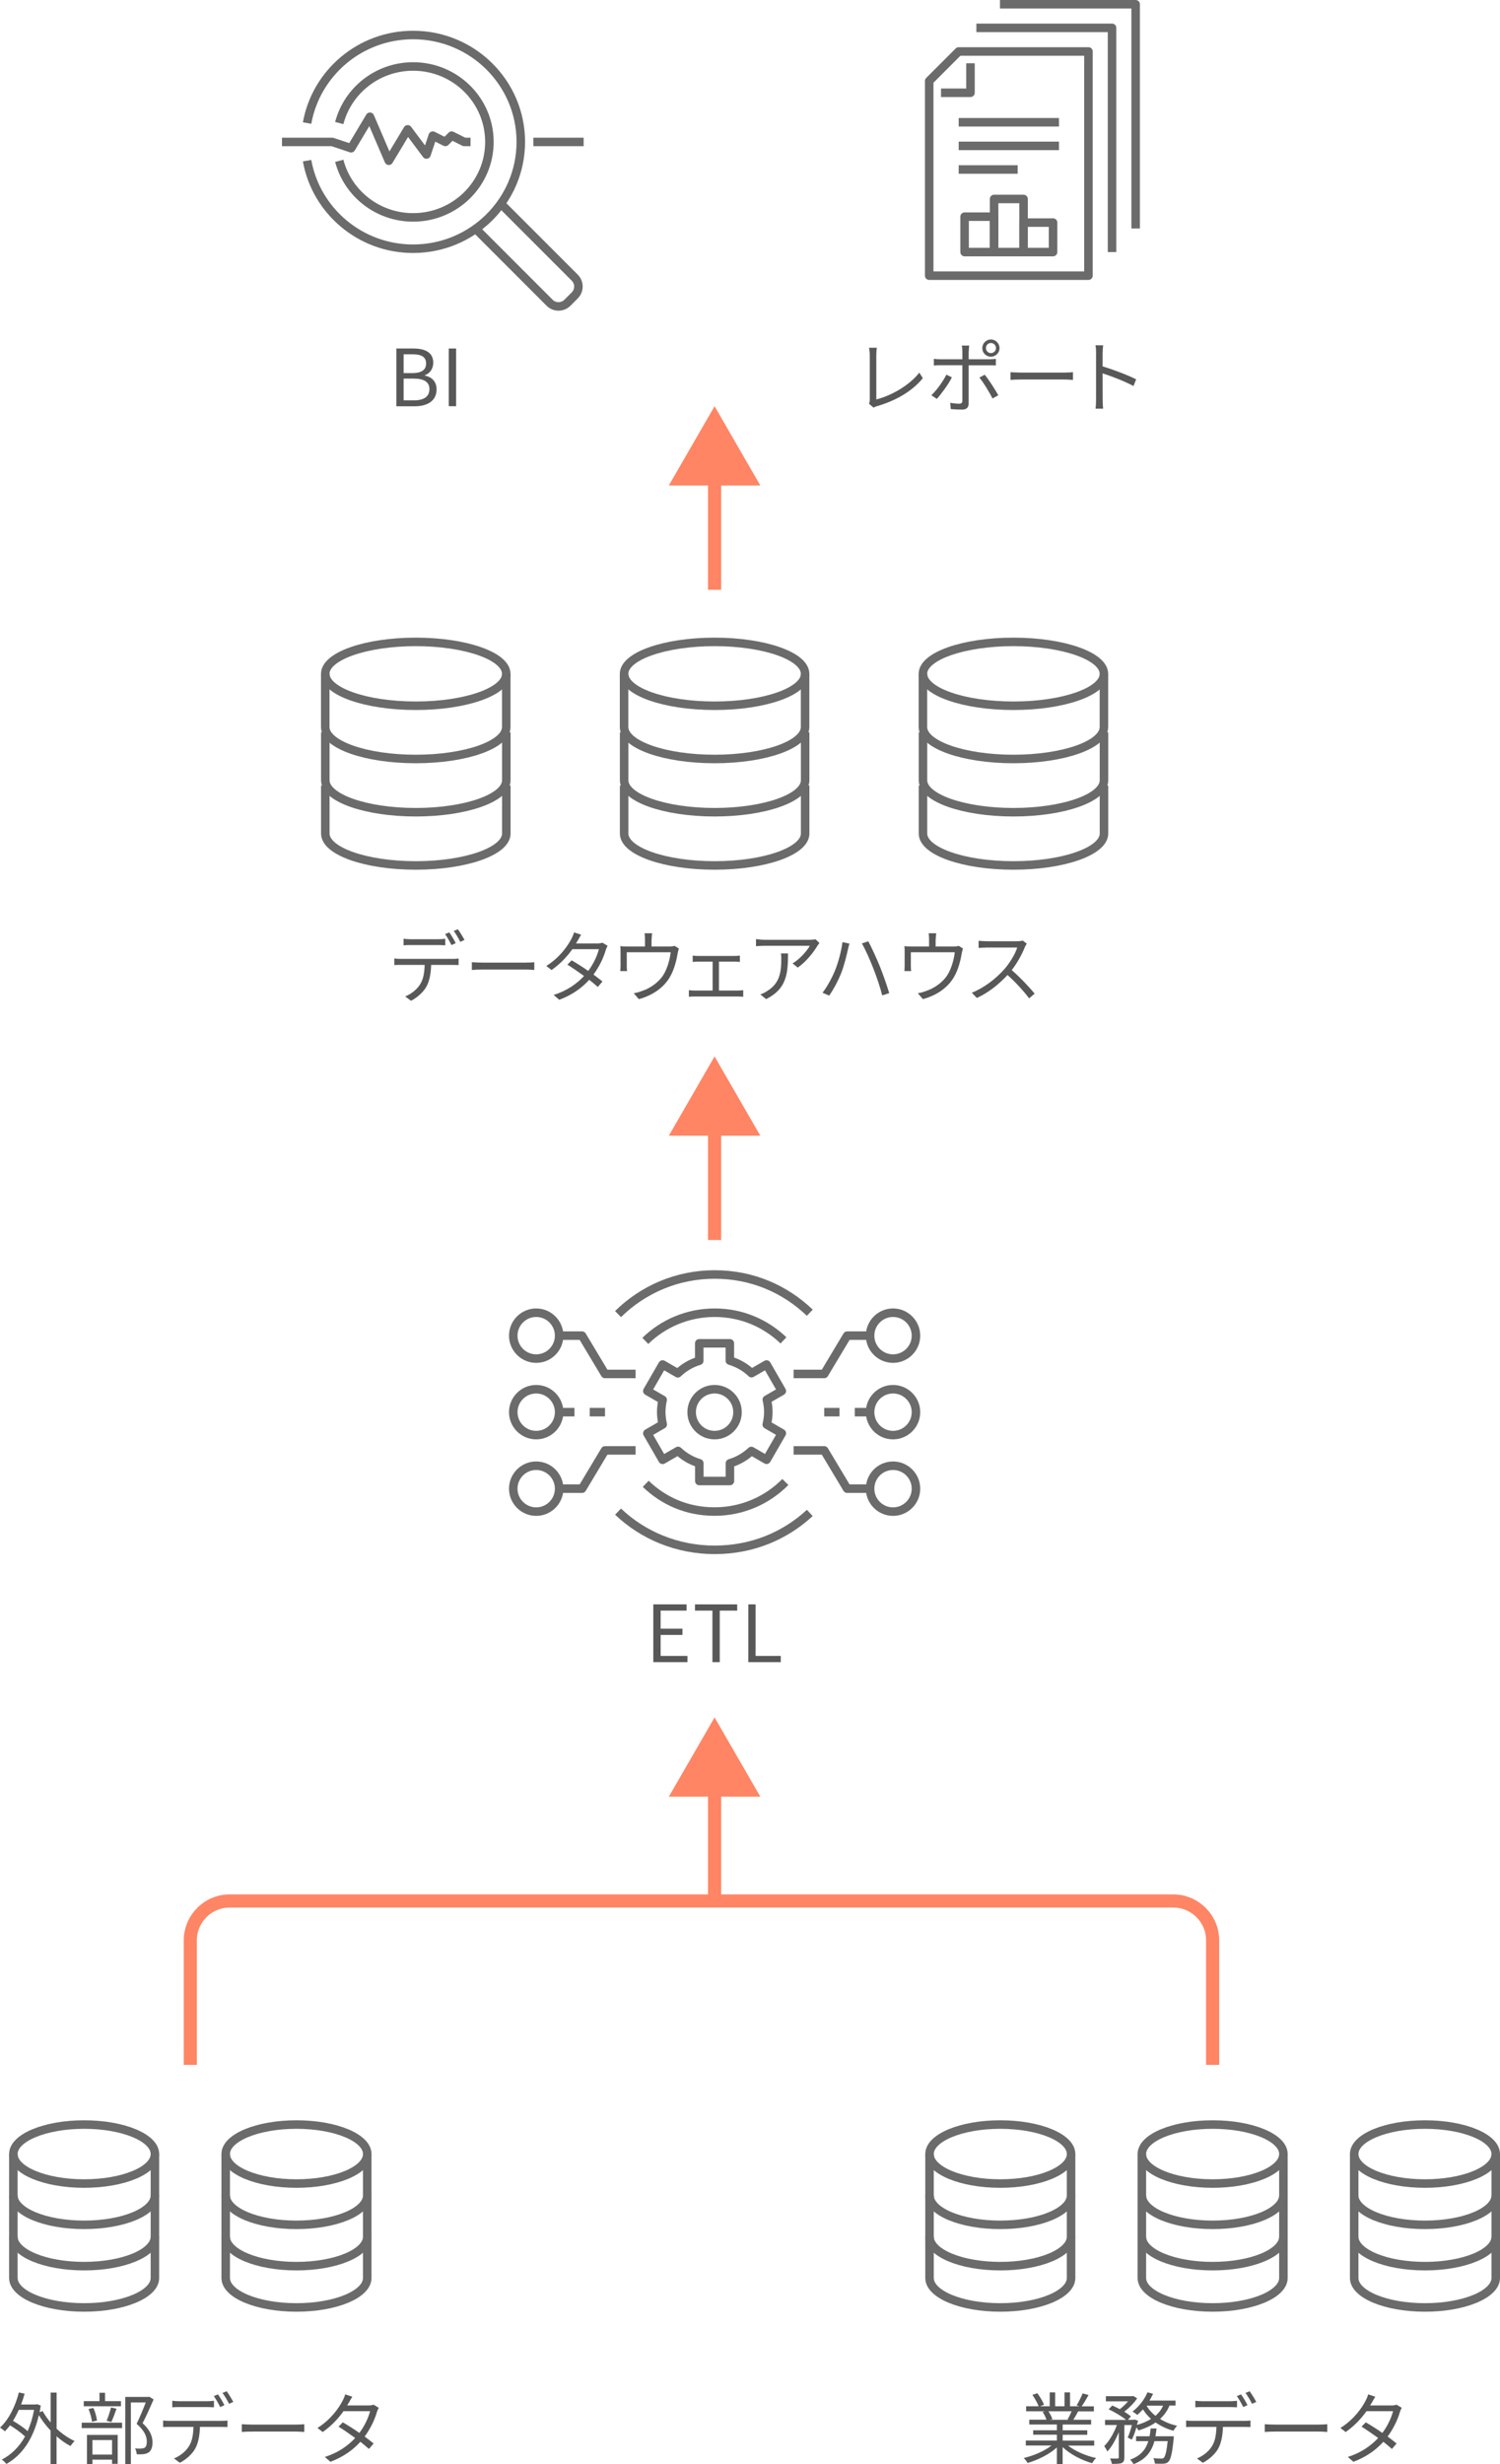 <?xml version="1.0" encoding="UTF-8"?>
<svg id="Layer_2" xmlns="http://www.w3.org/2000/svg" viewBox="0 0 228.89 375.88">
  <defs>
    <style>
      .cls-1 {
        stroke: #6b6b6b;
        stroke-linejoin: round;
        stroke-width: 1.3px;
      }

      .cls-1, .cls-2 {
        fill: none;
      }

      .cls-2 {
        stroke: #ff8565;
        stroke-miterlimit: 10;
        stroke-width: 2px;
      }

      .cls-3 {
        fill: #585858;
      }

      .cls-4 {
        fill: #ff8565;
      }
    </style>
  </defs>
  <g id="_x33_P_x5F_Databricksとは">
    <g>
      <g>
        <path class="cls-3" d="M61.19,146.26h7.86c.25,0,.65-.01.93-.06v1c-.26-.01-.65-.02-.93-.02h-3.26c-.04,1.29-.23,2.39-.71,3.29-.43.79-1.34,1.66-2.36,2.18l-.89-.66c.94-.38,1.8-1.08,2.27-1.84.53-.83.66-1.83.7-2.97h-3.6c-.36,0-.71,0-1.03.02v-1c.32.04.66.06,1.03.06ZM62.67,143.26h4.15c.35,0,.77-.02,1.12-.07v1c-.35-.02-.77-.04-1.12-.04h-4.14c-.4,0-.79.01-1.1.04v-1c.35.04.71.07,1.09.07ZM69.54,143.86l-.65.29c-.24-.49-.65-1.21-.97-1.67l.64-.26c.3.42.74,1.15.98,1.64ZM70.88,143.37l-.65.29c-.26-.53-.65-1.2-.99-1.66l.63-.26c.31.43.78,1.19,1.01,1.63Z"/>
        <path class="cls-3" d="M73.67,146.83h6.57c.6,0,1.03-.04,1.29-.06v1.18c-.24-.01-.74-.06-1.28-.06h-6.58c-.66,0-1.29.02-1.67.06v-1.18c.36.02,1,.06,1.67.06Z"/>
        <path class="cls-3" d="M88.14,143.48c-.07.14-.16.29-.25.43h3.25c.32,0,.59-.05.79-.12l.79.48c-.11.17-.22.46-.29.65-.31,1.1-.96,2.51-1.87,3.73.5.37.98.74,1.37,1.06l-.71.83c-.36-.32-.82-.7-1.31-1.09-1.07,1.19-2.54,2.29-4.57,3.05l-.86-.74c2.03-.62,3.56-1.73,4.64-2.89-.86-.62-1.77-1.25-2.54-1.73l.65-.66c.79.46,1.69,1.03,2.53,1.62.78-1.04,1.39-2.34,1.63-3.32h-4.05c-.77,1.08-1.83,2.25-3.18,3.18l-.8-.62c2.06-1.28,3.29-3.08,3.85-4.17.12-.22.31-.64.38-.95l1.09.35c-.2.31-.42.72-.54.94Z"/>
        <path class="cls-3" d="M99.42,143.25v1.12h2.69c.44,0,.67-.04.83-.1l.65.41c-.06.18-.13.49-.18.72-.16.96-.5,2.46-1.18,3.61-.9,1.57-2.55,2.79-4.75,3.39l-.78-.9c.41-.06.86-.19,1.25-.34,1.2-.38,2.52-1.28,3.25-2.41.65-1.02,1.03-2.47,1.14-3.5h-6.7v2.15c0,.22.01.53.05.72h-1.04c.02-.22.04-.54.04-.77v-2.11c0-.25,0-.66-.04-.92.35.04.7.05,1.12.05h2.65v-1.12c0-.25-.01-.53-.06-.9h1.15c-.06.37-.07.65-.07.9Z"/>
        <path class="cls-3" d="M106.53,145.81h5.52c.3,0,.6-.02.85-.05v.96c-.26-.02-.58-.04-.85-.04h-2.34v4.41h2.9c.29,0,.56-.02.8-.06v1.01c-.24-.02-.61-.04-.8-.04h-6.63c-.26,0-.58.01-.86.04v-1.01c.28.04.59.06.86.06h2.76v-4.41h-2.21c-.19,0-.58.01-.83.04v-.96c.25.04.64.05.83.05Z"/>
        <path class="cls-3" d="M124.72,144.28c-.48.82-1.62,2.36-2.99,3.31l-.79-.64c1.1-.64,2.23-1.94,2.63-2.69h-6.84c-.44,0-.9.02-1.37.07v-1.09c.42.06.92.11,1.37.11h6.88c.23,0,.66-.04.84-.07l.59.56c-.08.12-.24.3-.32.43ZM116.91,152.4l-.89-.72c.34-.11.74-.3,1.08-.54,1.86-1.14,2.12-2.84,2.12-4.85,0-.29-.01-.55-.05-.86h1.08c0,3.25-.29,5.44-3.35,6.97Z"/>
        <path class="cls-3" d="M128.55,143.71l1.07.22c-.08.26-.17.62-.23.88-.16.74-.58,2.52-1.08,3.75-.45,1.1-1.1,2.33-1.78,3.3l-1.02-.43c.76-1,1.44-2.27,1.85-3.26.53-1.25,1.02-3.07,1.19-4.45ZM131.53,143.9l.97-.32c.47.88,1.23,2.53,1.75,3.8.48,1.18,1.12,3.02,1.44,4.1l-1.07.35c-.3-1.22-.86-2.85-1.36-4.13-.48-1.24-1.22-2.9-1.74-3.8Z"/>
        <path class="cls-3" d="M142.77,143.25v1.12h2.69c.45,0,.67-.04.83-.1l.65.41c-.06.18-.13.49-.18.72-.16.96-.5,2.46-1.18,3.61-.9,1.57-2.55,2.79-4.75,3.39l-.78-.9c.41-.06.86-.19,1.25-.34,1.2-.38,2.52-1.28,3.25-2.41.65-1.02,1.03-2.47,1.14-3.5h-6.7v2.15c0,.22.01.53.05.72h-1.04c.02-.22.04-.54.04-.77v-2.11c0-.25,0-.66-.04-.92.35.04.7.05,1.12.05h2.65v-1.12c0-.25-.01-.53-.06-.9h1.15c-.06.37-.07.65-.07.9Z"/>
        <path class="cls-3" d="M156.39,144.46c-.41,1.03-1.16,2.44-2.01,3.51,1.26,1.08,2.72,2.64,3.5,3.59l-.84.72c-.8-1.06-2.07-2.47-3.3-3.56-1.28,1.38-2.9,2.7-4.68,3.5l-.77-.8c1.93-.76,3.71-2.18,4.94-3.56.82-.92,1.69-2.34,1.99-3.33h-4.68c-.42,0-1.08.05-1.21.06v-1.09c.17.02.85.07,1.21.07h4.63c.4,0,.71-.04.9-.1l.61.47c-.07.1-.23.36-.3.53Z"/>
      </g>
      <g>
        <path class="cls-3" d="M8.62,370.44c.85.8,1.82,1.46,2.77,1.9-.2.17-.48.52-.63.76-.72-.37-1.45-.89-2.13-1.49v4.25h-.91v-5.12c-.68-.73-1.31-1.54-1.79-2.35-.88,3.78-2.67,6.16-4.95,7.44-.16-.2-.49-.53-.71-.66,1.43-.74,2.65-1.91,3.55-3.53-.55-.53-1.46-1.2-2.29-1.7-.25.34-.52.65-.79.92-.14-.16-.53-.44-.73-.58,1.32-1.22,2.32-3.2,2.87-5.35l.88.18c-.16.56-.34,1.13-.54,1.65h2.25l.17-.05.58.22c-.05.35-.12.68-.18,1.01l.47-.18c.32.6.74,1.19,1.22,1.75v-4.57h.91v5.5ZM2.87,367.58c-.28.6-.56,1.16-.89,1.67.78.46,1.67,1.06,2.24,1.57.42-.95.76-2.03.98-3.24h-2.34Z"/>
        <path class="cls-3" d="M12.47,369.54h6.16v.82h-6.16v-.82ZM18.46,367.03h-5.68v-.78h2.4v-1.28h.85v1.28h2.43v.78ZM13.27,371.4h4.69v4.41h-.86v-.64h-3v.71h-.83v-4.49ZM14.04,369.39c-.06-.53-.28-1.33-.53-1.94l.74-.16c.28.59.49,1.4.55,1.92l-.77.18ZM14.1,372.19v2.21h3v-2.21h-3ZM16.27,369.25c.23-.55.53-1.44.67-2.04l.84.2c-.25.7-.54,1.49-.79,2.02l-.72-.18ZM23.43,366.01c-.49,1.13-1.1,2.51-1.67,3.6,1.2,1.1,1.5,2.05,1.51,2.9,0,.73-.17,1.28-.59,1.56-.22.14-.47.23-.78.26-.3.04-.7.04-1.04.02-.01-.25-.1-.64-.25-.89.37.04.7.04.95.02.18-.01.37-.05.52-.13.25-.16.32-.52.32-.95,0-.76-.34-1.64-1.55-2.69.49-1.01,1.02-2.3,1.39-3.26h-2.27v9.4h-.86v-10.24h3.53l.14-.04.65.42Z"/>
        <path class="cls-3" d="M25.91,369.26h7.86c.25,0,.65-.01.94-.06v1c-.26-.01-.65-.02-.94-.02h-3.26c-.04,1.29-.23,2.39-.71,3.29-.43.79-1.34,1.66-2.36,2.18l-.89-.66c.94-.38,1.8-1.08,2.27-1.84.53-.83.66-1.83.7-2.97h-3.6c-.36,0-.71,0-1.03.02v-1c.32.04.66.06,1.03.06ZM27.38,366.26h4.15c.35,0,.77-.02,1.12-.07v1c-.35-.02-.77-.04-1.12-.04h-4.14c-.4,0-.79.01-1.1.04v-1c.35.04.71.07,1.09.07ZM34.25,366.86l-.65.29c-.24-.49-.65-1.21-.97-1.67l.63-.26c.3.42.74,1.15.98,1.64ZM35.6,366.37l-.65.29c-.26-.53-.65-1.2-1-1.66l.64-.26c.31.43.78,1.19,1.01,1.63Z"/>
        <path class="cls-3" d="M38.57,369.83h6.57c.6,0,1.03-.04,1.29-.06v1.18c-.24-.01-.74-.06-1.28-.06h-6.58c-.66,0-1.3.02-1.67.06v-1.18c.36.02,1,.06,1.67.06Z"/>
        <path class="cls-3" d="M53.22,366.48c-.07.14-.16.29-.25.43h3.25c.32,0,.59-.05.79-.12l.79.48c-.11.17-.22.46-.29.65-.31,1.1-.96,2.51-1.87,3.73.5.37.98.74,1.37,1.06l-.71.83c-.36-.32-.82-.7-1.31-1.09-1.07,1.19-2.54,2.29-4.57,3.05l-.86-.74c2.03-.62,3.56-1.73,4.64-2.89-.86-.62-1.77-1.25-2.54-1.73l.65-.66c.79.46,1.69,1.03,2.53,1.62.78-1.04,1.39-2.34,1.63-3.32h-4.05c-.77,1.08-1.83,2.25-3.18,3.18l-.8-.62c2.06-1.28,3.29-3.08,3.85-4.17.12-.22.31-.64.38-.95l1.09.35c-.2.31-.42.72-.54.94Z"/>
      </g>
      <g>
        <path class="cls-3" d="M162.98,373.03c1.09.86,2.75,1.57,4.28,1.9-.21.19-.48.54-.6.79-1.61-.46-3.36-1.36-4.51-2.46v2.61h-.88v-2.55c-1.15,1.04-2.9,1.91-4.47,2.36-.12-.23-.38-.56-.58-.76,1.49-.34,3.15-1.06,4.23-1.9h-3.92v-.76h4.74v-.89h-3.61v-.68h3.61v-.88h-4.21v-.73h2.62c-.11-.36-.35-.84-.59-1.2l.42-.08h-2.93v-.77h1.91c-.17-.48-.59-1.2-.95-1.74l.75-.25c.41.54.84,1.28,1.02,1.76l-.61.23h1.48v-2.12h.83v2.12h1.43v-2.12h.84v2.12h1.45l-.44-.14c.31-.5.7-1.28.91-1.82l.91.24c-.34.61-.72,1.27-1.05,1.73h1.86v.77h-2.4c-.24.46-.5.92-.74,1.28h2.72v.73h-4.34v.88h3.75v.68h-3.75v.89h4.81v.76h-3.98ZM159.99,367.81c.25.37.5.88.6,1.2l-.38.08h2.82l-.12-.04c.2-.35.44-.84.61-1.25h-3.53Z"/>
        <path class="cls-3" d="M172.07,371.83c.23-.49.47-1.24.65-1.93h-1.15v4.94c0,.46-.1.7-.4.85-.31.12-.78.13-1.5.13-.04-.22-.16-.59-.28-.82.52.01.98.01,1.14.01.14-.01.19-.05.19-.18v-3.85c-.47,1.15-1.09,2.28-1.75,2.95-.1-.25-.31-.6-.47-.83.74-.71,1.49-1.99,1.93-3.21h-1.81v-.78h3.21c-.62-.53-1.73-1.2-2.66-1.61l.55-.58c.37.16.78.35,1.16.55.44-.34.9-.77,1.26-1.19h-3.39v-.78h4.03l.16-.04.58.36c-.47.72-1.24,1.49-1.96,2.04.4.24.75.49,1.01.72l-.46.52h.89l.13-.05.54.19c-.06.2-.12.42-.18.64.8-.23,1.54-.53,2.15-.92-.48-.43-.9-.92-1.23-1.46-.29.31-.58.61-.86.85-.17-.14-.52-.4-.73-.52.94-.7,1.8-1.79,2.28-2.93l.85.23c-.16.35-.35.7-.55,1.03h3.98v.76h-.92c-.34.82-.83,1.49-1.44,2.04.76.48,1.64.84,2.6,1.04-.18.19-.44.53-.56.77-1.01-.28-1.93-.71-2.72-1.27-.75.53-1.64.92-2.61,1.22-.06-.12-.19-.3-.32-.47-.2.7-.44,1.38-.71,1.87l-.61-.31ZM179.11,371.61s-.01.24-.02.38c-.22,2.23-.44,3.14-.79,3.49-.2.22-.43.28-.74.31-.29.01-.79.02-1.33-.01-.02-.24-.11-.6-.24-.83.52.05,1,.06,1.19.06s.29-.01.41-.12c.23-.23.41-.9.59-2.54h-2.02c-.42,1.52-1.26,2.77-3.18,3.51-.11-.2-.35-.53-.53-.68,1.65-.6,2.41-1.61,2.78-2.83h-1.87v-.74h2.06c.07-.38.12-.78.16-1.19h.9c-.04.41-.1.8-.17,1.19h2.81ZM174.96,366.94c.32.58.79,1.1,1.36,1.55.49-.43.89-.94,1.16-1.55h-2.52Z"/>
        <path class="cls-3" d="M182.01,369.26h7.86c.25,0,.65-.01.94-.06v1c-.26-.01-.65-.02-.94-.02h-3.26c-.04,1.29-.23,2.39-.71,3.29-.43.79-1.34,1.66-2.36,2.18l-.89-.66c.94-.38,1.8-1.08,2.27-1.84.53-.83.66-1.83.7-2.97h-3.6c-.36,0-.71,0-1.03.02v-1c.32.04.66.06,1.03.06ZM183.49,366.26h4.15c.35,0,.77-.02,1.12-.07v1c-.35-.02-.77-.04-1.12-.04h-4.14c-.4,0-.79.01-1.1.04v-1c.35.04.71.07,1.09.07ZM190.36,366.86l-.65.29c-.24-.49-.65-1.21-.97-1.67l.64-.26c.3.42.74,1.15.98,1.64ZM191.7,366.37l-.65.29c-.26-.53-.65-1.2-1-1.66l.64-.26c.31.43.78,1.19,1.01,1.63Z"/>
        <path class="cls-3" d="M194.67,369.83h6.57c.6,0,1.03-.04,1.29-.06v1.18c-.24-.01-.74-.06-1.28-.06h-6.58c-.66,0-1.3.02-1.67.06v-1.18c.36.02,1,.06,1.67.06Z"/>
        <path class="cls-3" d="M209.32,366.48c-.07.14-.16.29-.25.43h3.25c.32,0,.59-.05.79-.12l.79.48c-.11.17-.22.46-.29.65-.31,1.1-.96,2.51-1.87,3.73.5.37.98.74,1.37,1.06l-.71.83c-.36-.32-.82-.7-1.31-1.09-1.07,1.19-2.54,2.29-4.57,3.05l-.86-.74c2.03-.62,3.56-1.73,4.64-2.89-.86-.62-1.77-1.25-2.54-1.73l.65-.66c.79.46,1.69,1.03,2.53,1.62.78-1.04,1.39-2.34,1.63-3.32h-4.05c-.77,1.08-1.83,2.25-3.18,3.18l-.8-.62c2.06-1.28,3.29-3.08,3.85-4.17.12-.22.31-.64.38-.95l1.09.35c-.2.31-.42.72-.54.94Z"/>
      </g>
      <g>
        <path class="cls-3" d="M99.7,244.72h5.07v.95h-3.96v2.76h3.33v.95h-3.33v3.2h4.09v.95h-5.21v-8.8Z"/>
        <path class="cls-3" d="M108.71,245.67h-2.66v-.95h6.44v.95h-2.66v7.86h-1.12v-7.86Z"/>
        <path class="cls-3" d="M114.18,244.72h1.12v7.86h3.84v.95h-4.95v-8.8Z"/>
      </g>
      <g>
        <path class="cls-3" d="M60.48,53.16h2.61c1.79,0,3.02.61,3.02,2.16,0,.88-.47,1.64-1.28,1.91v.06c1.04.2,1.79.9,1.79,2.1,0,1.73-1.37,2.58-3.33,2.58h-2.81v-8.8ZM62.9,56.91c1.51,0,2.12-.56,2.12-1.45,0-1.03-.71-1.42-2.08-1.42h-1.35v2.87h1.31ZM63.13,61.07c1.51,0,2.4-.54,2.4-1.73,0-1.09-.86-1.59-2.4-1.59h-1.54v3.32h1.54Z"/>
        <path class="cls-3" d="M68.48,53.16h1.12v8.8h-1.12v-8.8Z"/>
      </g>
      <g>
        <path class="cls-3" d="M132.72,60.99v-6.86c0-.31-.06-.85-.11-1.09h1.19c-.05.3-.08.74-.08,1.09v6.8c2.29-.58,5.07-2.16,6.56-4.09l.54.84c-1.56,1.93-4.03,3.42-7.02,4.28-.13.04-.31.1-.5.22l-.7-.6c.08-.19.12-.35.12-.59Z"/>
        <path class="cls-3" d="M142.95,60.84l-.83-.55c.79-.74,1.82-2.17,2.29-3.14l.84.41c-.5,1.03-1.63,2.55-2.3,3.29ZM147.81,53.58v1.22h3.17c.29,0,.68-.02.98-.06v1c-.32-.02-.68-.02-.97-.02h-3.18v5.8c0,.64-.31.96-1.03.96-.5,0-1.22-.04-1.7-.08l-.08-.96c.52.1,1.07.14,1.38.14s.47-.14.47-.46v-5.41h-3.33c-.36,0-.7.01-1.02.04v-1.01c.34.04.64.06,1.02.06h3.33v-1.24c0-.26-.04-.67-.08-.85h1.13c-.04.17-.07.6-.07.86ZM152.34,60.29l-.89.49c-.47-.94-1.37-2.43-2-3.19l.81-.43c.64.77,1.6,2.27,2.08,3.13ZM151.2,51.78c.73,0,1.32.6,1.32,1.32s-.59,1.31-1.32,1.31-1.31-.58-1.31-1.31.59-1.32,1.31-1.32ZM151.2,53.86c.43,0,.78-.34.78-.77s-.35-.77-.78-.77-.75.35-.75.77.33.77.75.77Z"/>
        <path class="cls-3" d="M155.87,56.83h6.57c.6,0,1.03-.04,1.29-.06v1.18c-.24-.01-.74-.06-1.28-.06h-6.58c-.66,0-1.3.02-1.67.06v-1.18c.36.02,1,.06,1.67.06Z"/>
        <path class="cls-3" d="M167.26,53.92c0-.34-.02-.88-.1-1.25h1.17c-.04.37-.08.89-.08,1.25v1.96c1.58.48,3.86,1.34,5.12,1.98l-.41,1.02c-1.31-.71-3.38-1.51-4.71-1.93.01,1.8.01,3.61.01,3.96,0,.37.02,1.02.07,1.42h-1.16c.06-.38.08-.97.08-1.42v-6.98Z"/>
      </g>
      <g>
        <line class="cls-2" x1="109.04" y1="171.19" x2="109.04" y2="189.14"/>
        <polygon class="cls-4" points="102.06 173.23 109.04 161.14 116.02 173.23 102.06 173.23"/>
      </g>
      <g>
        <line class="cls-2" x1="109.04" y1="72.01" x2="109.04" y2="89.96"/>
        <polygon class="cls-4" points="102.06 74.05 109.04 61.96 116.02 74.05 102.06 74.05"/>
      </g>
      <g>
        <line class="cls-2" x1="109.04" y1="272.01" x2="109.04" y2="289.96"/>
        <polygon class="cls-4" points="102.06 274.05 109.04 261.96 116.02 274.05 102.06 274.05"/>
      </g>
      <path class="cls-2" d="M29.04,314.96v-19c0-3.3,2.7-6,6-6h144c3.3,0,6,2.7,6,6v19"/>
      <g>
        <path class="cls-1" d="M122.85,102.78c0-2.69-6.18-4.87-13.81-4.87s-13.81,2.18-13.81,4.87v8.12c0,2.69,6.18,4.87,13.81,4.87s13.81-2.18,13.81-4.87v-8.12Z"/>
        <path class="cls-1" d="M95.24,102.78c0,2.69,6.18,4.87,13.81,4.87s13.81-2.18,13.81-4.87"/>
        <path class="cls-1" d="M95.24,111.71v7.31c0,2.69,6.18,4.87,13.81,4.87s13.81-2.18,13.81-4.87v-7.31"/>
        <path class="cls-1" d="M95.24,119.83v7.31c0,2.69,6.18,4.87,13.81,4.87s13.81-2.18,13.81-4.87v-7.31"/>
      </g>
      <g>
        <path class="cls-1" d="M168.45,102.78c0-2.69-6.18-4.87-13.81-4.87s-13.81,2.18-13.81,4.87v8.12c0,2.69,6.18,4.87,13.81,4.87s13.81-2.18,13.81-4.87v-8.12Z"/>
        <path class="cls-1" d="M140.84,102.78c0,2.69,6.18,4.87,13.81,4.87s13.81-2.18,13.81-4.87"/>
        <path class="cls-1" d="M140.84,111.71v7.31c0,2.69,6.18,4.87,13.81,4.87s13.81-2.18,13.81-4.87v-7.31"/>
        <path class="cls-1" d="M140.84,119.83v7.31c0,2.69,6.18,4.87,13.81,4.87s13.81-2.18,13.81-4.87v-7.31"/>
      </g>
      <g>
        <path class="cls-1" d="M77.25,102.78c0-2.69-6.18-4.87-13.81-4.87s-13.81,2.18-13.81,4.87v8.12c0,2.69,6.18,4.87,13.81,4.87s13.81-2.18,13.81-4.87v-8.12Z"/>
        <path class="cls-1" d="M49.64,102.78c0,2.69,6.18,4.87,13.81,4.87s13.81-2.18,13.81-4.87"/>
        <path class="cls-1" d="M49.64,111.71v7.31c0,2.69,6.18,4.87,13.81,4.87s13.81-2.18,13.81-4.87v-7.31"/>
        <path class="cls-1" d="M49.64,119.83v7.31c0,2.69,6.18,4.87,13.81,4.87s13.81-2.18,13.81-4.87v-7.31"/>
      </g>
      <g>
        <g>
          <path class="cls-1" d="M34.44,328.56c0,2.49,4.84,4.5,10.8,4.5s10.8-2.01,10.8-4.5"/>
          <path class="cls-1" d="M45.24,324.06c-5.96,0-10.8,2.01-10.8,4.5v6.3c0,2.49,4.84,4.5,10.8,4.5s10.8-2.01,10.8-4.5v-6.3c0-2.49-4.84-4.5-10.8-4.5Z"/>
          <path class="cls-1" d="M34.44,334.86v6.3c0,2.49,4.84,4.5,10.8,4.5s10.8-2.01,10.8-4.5v-6.3"/>
          <path class="cls-1" d="M34.44,341.16v6.3c0,2.49,4.84,4.5,10.8,4.5s10.8-2.01,10.8-4.5v-6.3"/>
        </g>
        <g>
          <path class="cls-1" d="M2.04,328.56c0,2.49,4.84,4.5,10.8,4.5s10.8-2.01,10.8-4.5"/>
          <path class="cls-1" d="M12.84,324.06c-5.96,0-10.8,2.01-10.8,4.5v6.3c0,2.49,4.84,4.5,10.8,4.5s10.8-2.01,10.8-4.5v-6.3c0-2.49-4.84-4.5-10.8-4.5Z"/>
          <path class="cls-1" d="M2.04,334.86v6.3c0,2.49,4.84,4.5,10.8,4.5s10.8-2.01,10.8-4.5v-6.3"/>
          <path class="cls-1" d="M2.04,341.16v6.3c0,2.49,4.84,4.5,10.8,4.5s10.8-2.01,10.8-4.5v-6.3"/>
        </g>
      </g>
      <g>
        <g>
          <path class="cls-1" d="M174.24,328.56c0,2.49,4.84,4.5,10.8,4.5s10.8-2.01,10.8-4.5"/>
          <path class="cls-1" d="M185.04,324.06c-5.96,0-10.8,2.01-10.8,4.5v6.3c0,2.49,4.84,4.5,10.8,4.5s10.8-2.01,10.8-4.5v-6.3c0-2.49-4.84-4.5-10.8-4.5Z"/>
          <path class="cls-1" d="M174.24,334.86v6.3c0,2.49,4.84,4.5,10.8,4.5s10.8-2.01,10.8-4.5v-6.3"/>
          <path class="cls-1" d="M174.24,341.16v6.3c0,2.49,4.84,4.5,10.8,4.5s10.8-2.01,10.8-4.5v-6.3"/>
        </g>
        <g>
          <path class="cls-1" d="M206.64,328.56c0,2.49,4.84,4.5,10.8,4.5s10.8-2.01,10.8-4.5"/>
          <path class="cls-1" d="M217.44,324.06c-5.96,0-10.8,2.01-10.8,4.5v6.3c0,2.49,4.84,4.5,10.8,4.5s10.8-2.01,10.8-4.5v-6.3c0-2.49-4.84-4.5-10.8-4.5Z"/>
          <path class="cls-1" d="M206.64,334.86v6.3c0,2.49,4.84,4.5,10.8,4.5s10.8-2.01,10.8-4.5v-6.3"/>
          <path class="cls-1" d="M206.64,341.16v6.3c0,2.49,4.84,4.5,10.8,4.5s10.8-2.01,10.8-4.5v-6.3"/>
        </g>
        <g>
          <path class="cls-1" d="M141.84,328.56c0,2.49,4.84,4.5,10.8,4.5s10.8-2.01,10.8-4.5"/>
          <path class="cls-1" d="M152.64,324.06c-5.96,0-10.8,2.01-10.8,4.5v6.3c0,2.49,4.84,4.5,10.8,4.5s10.8-2.01,10.8-4.5v-6.3c0-2.49-4.84-4.5-10.8-4.5Z"/>
          <path class="cls-1" d="M141.84,334.86v6.3c0,2.49,4.84,4.5,10.8,4.5s10.8-2.01,10.8-4.5v-6.3"/>
          <path class="cls-1" d="M141.84,341.16v6.3c0,2.49,4.84,4.5,10.8,4.5s10.8-2.01,10.8-4.5v-6.3"/>
        </g>
      </g>
      <g>
        <polyline class="cls-1" points="43.03 21.65 50.7 21.65 53.58 22.61 56.45 17.81 59.33 24.52 62.21 19.73 65.08 23.57 66.04 20.69 67.96 21.65 68.92 20.69 70.84 21.65 71.8 21.65"/>
        <path class="cls-1" d="M51.77,18.77c1.29-4.96,5.85-8.63,11.27-8.63,6.43,0,11.64,5.15,11.64,11.51s-5.21,11.51-11.64,11.51c-5.42,0-9.98-3.67-11.27-8.63"/>
        <path class="cls-1" d="M46.86,18.77c1.37-7.63,8.09-13.43,16.18-13.43,9.07,0,16.43,7.3,16.43,16.3s-7.36,16.3-16.43,16.3c-8.09,0-14.81-5.8-16.18-13.43"/>
        <line class="cls-1" x1="81.39" y1="21.65" x2="89.06" y2="21.65"/>
        <path class="cls-1" d="M72.76,35.07l11.11,11.11c.75.75,1.96.75,2.71,0l1.12-1.12c.75-.75.75-1.96,0-2.71l-11.11-11.11"/>
      </g>
      <g>
        <polygon class="cls-1" points="141.79 42.05 166.09 42.05 166.09 7.85 146.29 7.85 141.79 12.35 141.79 42.05"/>
        <polyline class="cls-1" points="169.69 38.45 169.69 4.25 148.99 4.25"/>
        <polyline class="cls-1" points="173.29 34.85 173.29 .65 152.59 .65"/>
        <polyline class="cls-1" points="143.59 14.15 148.09 14.15 148.09 9.65"/>
        <rect class="cls-1" x="147.19" y="33.05" width="4.5" height="5.4"/>
        <rect class="cls-1" x="156.19" y="33.95" width="4.5" height="4.5"/>
        <rect class="cls-1" x="151.69" y="30.35" width="4.5" height="8.1"/>
        <line class="cls-1" x1="146.29" y1="25.85" x2="155.29" y2="25.85"/>
        <line class="cls-1" x1="146.29" y1="22.25" x2="161.59" y2="22.25"/>
        <line class="cls-1" x1="146.29" y1="18.65" x2="161.59" y2="18.65"/>
      </g>
      <g>
        <g>
          <path class="cls-1" d="M117.24,215.37c0-.65-.08-1.27-.23-1.88l2.29-1.32-2.33-4.04-2.29,1.32c-.92-.88-2.05-1.54-3.31-1.91v-2.64h-4.67v2.66c-1.24.37-2.36,1.04-3.27,1.91l-2.32-1.34-2.33,4.04,2.34,1.35c-.14.6-.22,1.21-.22,1.85s.09,1.29.23,1.9l-2.35,1.36,2.33,4.04,2.36-1.36c.91.86,2.01,1.51,3.24,1.88v2.71h4.67v-2.7c1.24-.36,2.35-1.02,3.27-1.88l2.32,1.34,2.33-4.04-2.3-1.33c.15-.62.24-1.26.24-1.93Z"/>
          <circle class="cls-1" cx="109.04" cy="215.4" r="3.5"/>
        </g>
        <g>
          <path class="cls-1" d="M132.77,203.73c0,1.93,1.57,3.5,3.5,3.5s3.5-1.57,3.5-3.5-1.57-3.5-3.5-3.5-3.5,1.57-3.5,3.5Z"/>
          <path class="cls-1" d="M132.77,215.4c0,1.93,1.57,3.5,3.5,3.5s3.5-1.57,3.5-3.5-1.57-3.5-3.5-3.5-3.5,1.57-3.5,3.5Z"/>
          <path class="cls-1" d="M136.27,223.57c1.93,0,3.5,1.57,3.5,3.5s-1.57,3.5-3.5,3.5-3.5-1.57-3.5-3.5,1.57-3.5,3.5-3.5"/>
          <polyline class="cls-1" points="121.1 209.57 125.77 209.57 129.27 203.73 132.77 203.73"/>
          <polyline class="cls-1" points="132.77 227.07 129.27 227.07 125.77 221.23 121.1 221.23"/>
          <path class="cls-1" d="M85.32,203.73c0,1.93-1.57,3.5-3.5,3.5s-3.5-1.57-3.5-3.5,1.57-3.5,3.5-3.5,3.5,1.57,3.5,3.5Z"/>
          <path class="cls-1" d="M85.32,215.4c0,1.93-1.57,3.5-3.5,3.5s-3.5-1.57-3.5-3.5,1.57-3.5,3.5-3.5,3.5,1.57,3.5,3.5Z"/>
          <path class="cls-1" d="M81.82,223.57c-1.93,0-3.5,1.57-3.5,3.5s1.57,3.5,3.5,3.5,3.5-1.57,3.5-3.5-1.57-3.5-3.5-3.5"/>
          <polyline class="cls-1" points="96.99 209.57 92.32 209.57 88.82 203.73 85.32 203.73"/>
          <polyline class="cls-1" points="85.32 227.07 88.82 227.07 92.32 221.23 96.99 221.23"/>
          <line class="cls-1" x1="85.32" y1="215.4" x2="87.66" y2="215.4"/>
          <line class="cls-1" x1="89.99" y1="215.4" x2="92.32" y2="215.4"/>
          <line class="cls-1" x1="130.43" y1="215.4" x2="132.77" y2="215.4"/>
          <line class="cls-1" x1="125.77" y1="215.4" x2="128.1" y2="215.4"/>
          <path class="cls-1" d="M98.47,204.53c2.73-2.66,6.46-4.3,10.58-4.3s7.78,1.61,10.5,4.22"/>
          <path class="cls-1" d="M119.84,226.05c-2.75,2.79-6.57,4.51-10.8,4.51s-7.78-1.61-10.51-4.23"/>
          <path class="cls-1" d="M94.31,200.44c3.79-3.74,9-6.04,14.74-6.04s10.75,2.22,14.52,5.83"/>
          <path class="cls-1" d="M94.31,230.57c3.79,3.61,9,5.83,14.74,5.83s10.75-2.14,14.52-5.63"/>
        </g>
      </g>
    </g>
  </g>
</svg>